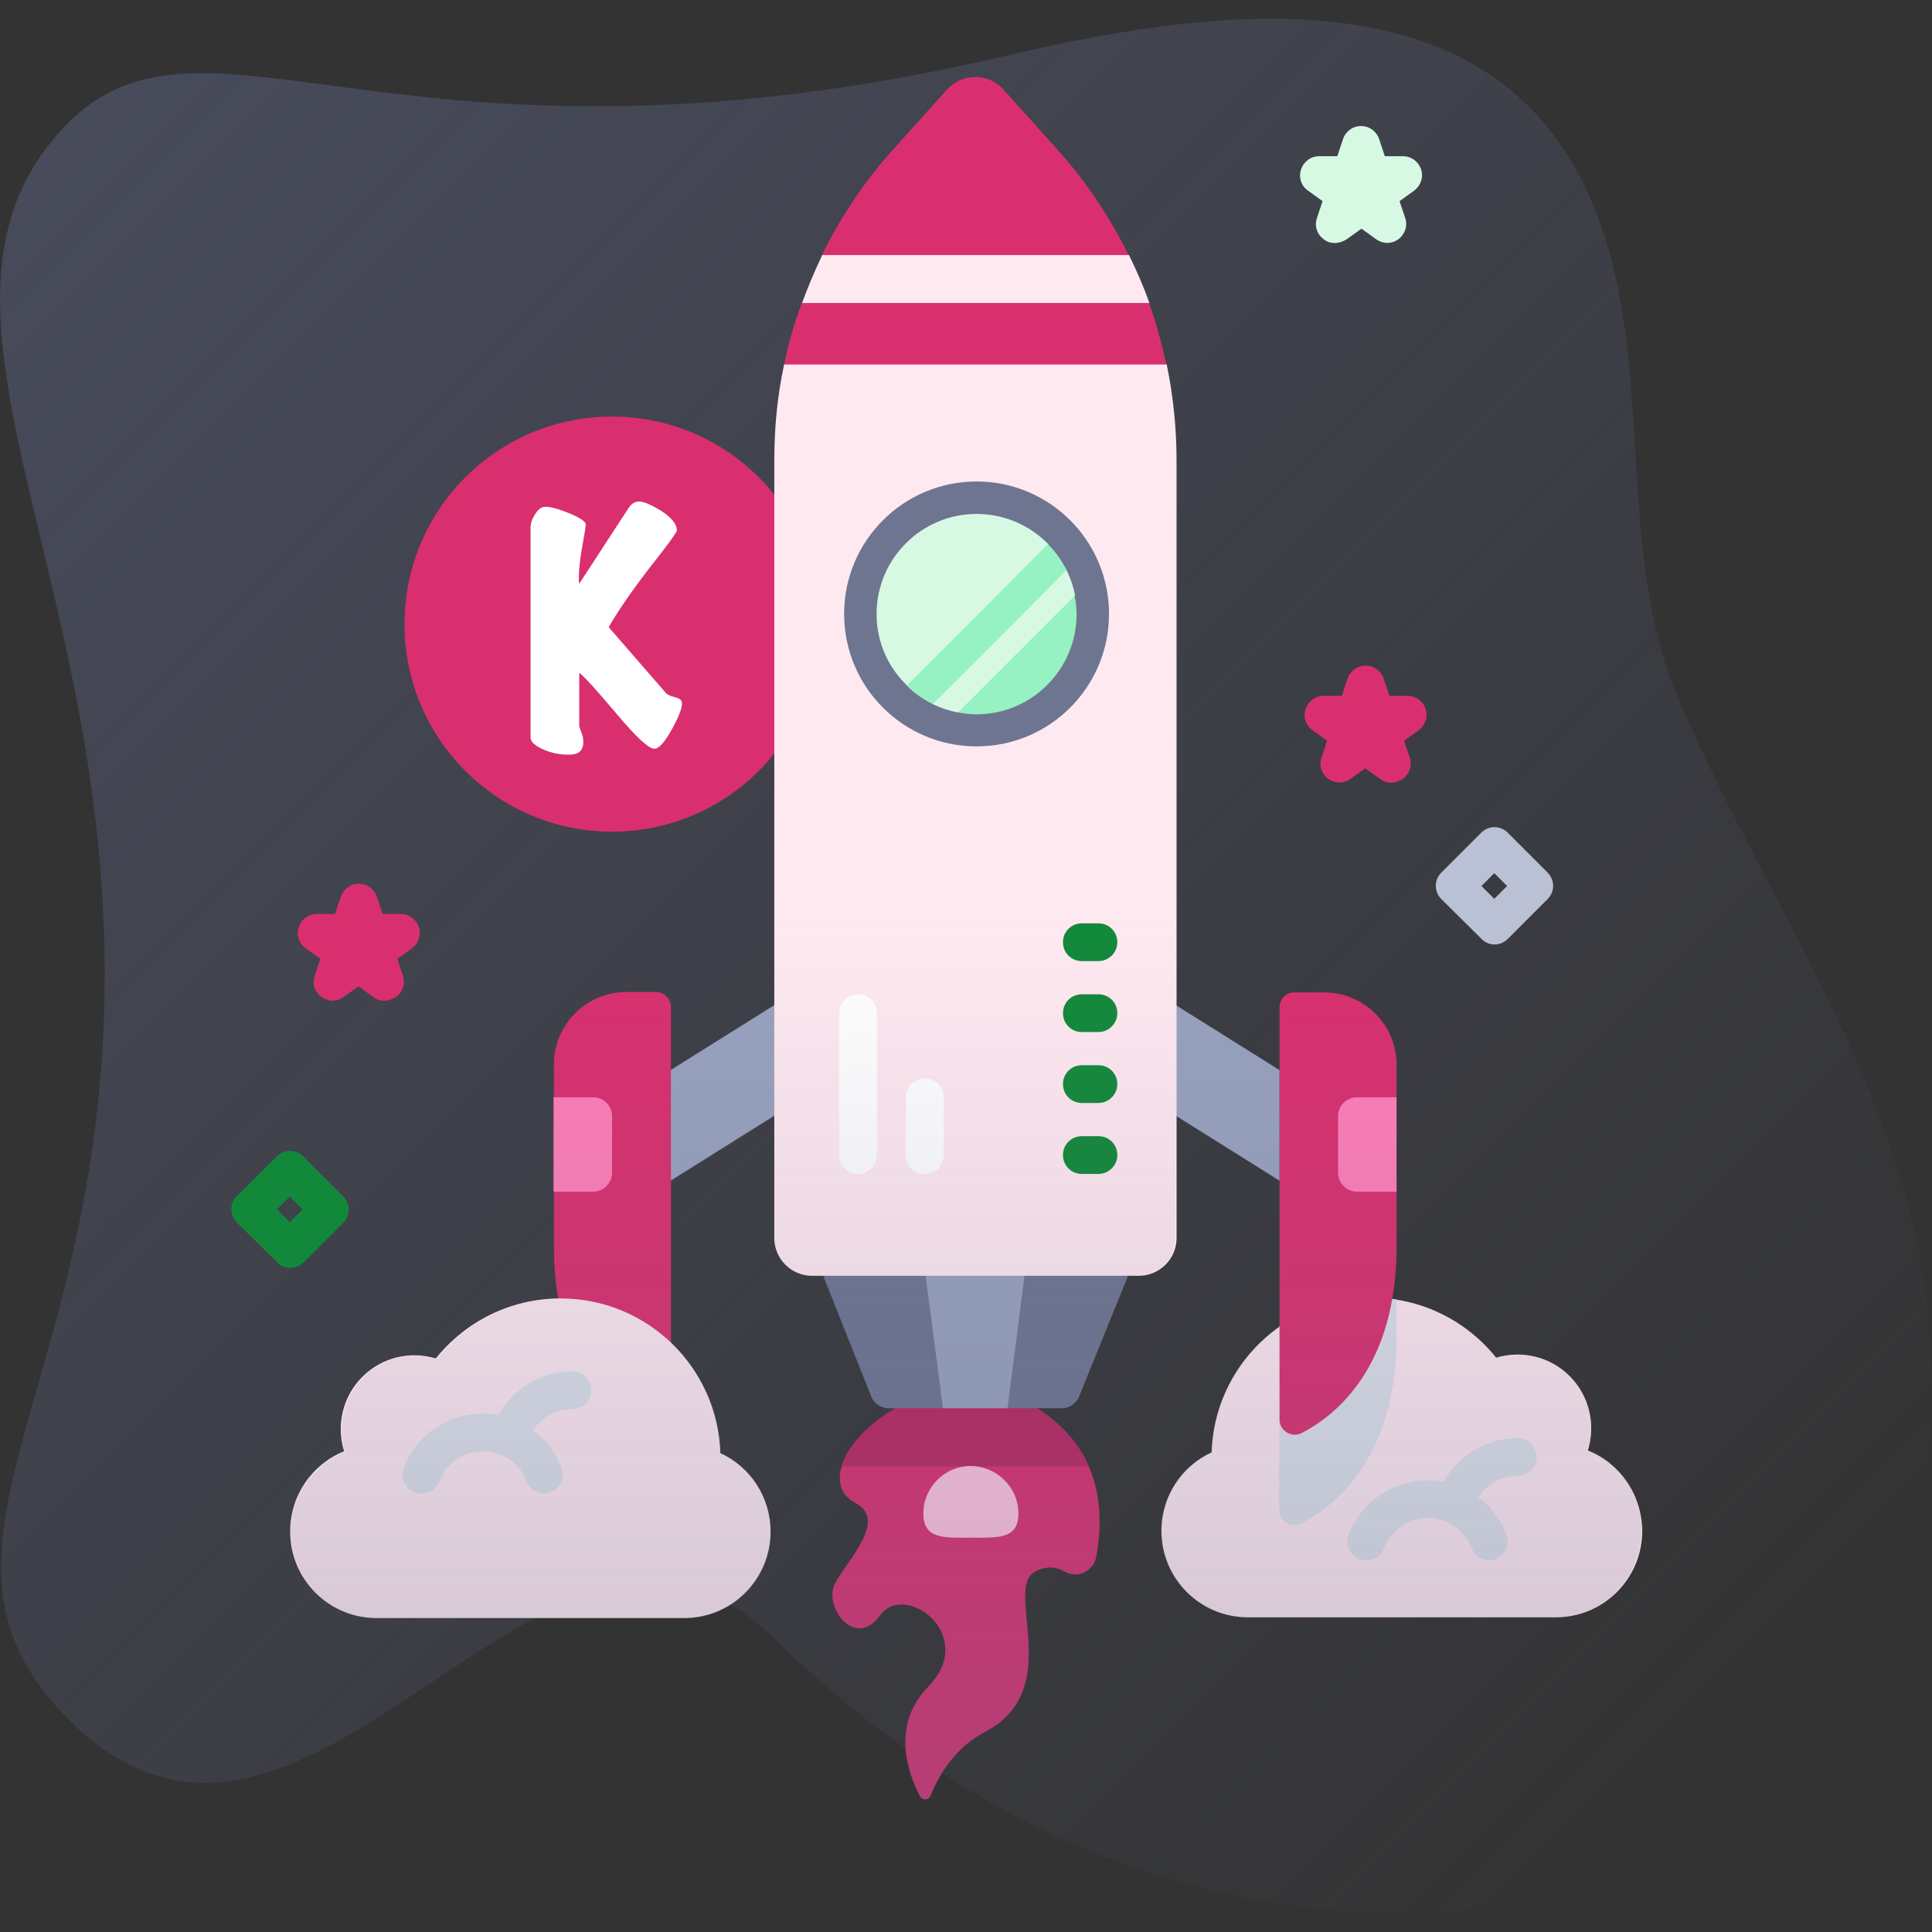 <?xml version="1.0" encoding="utf-8"?>
<!-- Generator: Adobe Illustrator 28.2.0, SVG Export Plug-In . SVG Version: 6.00 Build 0)  -->
<svg version="1.1" id="Capa_1" xmlns="http://www.w3.org/2000/svg" xmlns:xlink="http://www.w3.org/1999/xlink" x="0px" y="0px"
	 viewBox="0 0 512 512" style="enable-background:new 0 0 512 512;" xml:space="preserve">
<rect x="0" y="0" width="512" height="512" fill="#333333" stroke="none"/>
<style type="text/css">
	.st0{fill:url(#SVGID_1_);}
	.st1{fill:#DA2F6E;}
	.st2{fill:#FFFFFF;}
	.st3{fill:#FFE9F1;}
	.st4{fill:#DEE1EA;}
	.st5{fill:#B9265F;}
	.st6{fill:#6E7591;}
	.st7{fill:#98A2BE;}
	.st8{fill:#FF7EB7;}
	.st9{fill:#D7F9E3;}
	.st10{fill:#97F2C3;}
	.st11{fill:#12893A;}
	.st12{fill:#FFC3DE;}
	.st13{fill:url(#SVGID_00000142143719100564672140000010851610368550269626_);}
	.st14{fill:#BBC1D4;}
</style>
<g>
	<g>
		
			<linearGradient id="SVGID_1_" gradientUnits="userSpaceOnUse" x1="10.169" y1="473.568" x2="455.625" y2="28.111" gradientTransform="matrix(1 0 0 -1 0 514)">
			<stop  offset="0" style="stop-color:#5C6282;stop-opacity:0.5"/>
			<stop  offset="1" style="stop-color:#5C6282;stop-opacity:0"/>
		</linearGradient>
		<path class="st0" d="M511.4,352.8C506.7,291,468.9,241,445.1,186c-17.4-40.3-6.3-87.7-21.7-128.6C399.3-7,327.7,0.5,267.4,14.6
			C98.8,54.2,50.1-10.6,12.3,39.2c-32.9,43.4,10.2,107.3,15,201.4c6.3,124.9-57.2,167.7-8.5,215.7C82.6,519,145,374.8,205.4,434.4
			C331.1,558.7,524,518.2,511.4,352.8L511.4,352.8z"/>
	</g>
	<g>
		<g>
			<g>
				<g>
					<circle class="st1" cx="162.2" cy="165.4" r="55"/>
				</g>
				<g>
					<path class="st2" d="M180.7,186.1c0.2,1.3-0.7,3.6-2.6,7.1c-2,3.6-3.6,5.4-4.9,5.2c-1.5-0.2-4.7-3.2-9.6-9
						c-5.5-6.5-8.8-10.2-10.1-11.1v14c0,0.3,0.2,0.8,0.5,1.6s0.5,1.3,0.5,1.7c0.3,2-0.2,3.3-1.3,3.9c-0.5,0.3-1.3,0.5-2.5,0.5
						c-2.2,0-4.4-0.4-6.5-1.3c-2.4-1-3.6-2.1-3.6-3.3v-55.6c0-1,0.3-2,1-3.2c0.7-1.2,1.4-1.9,2.2-2.2c0.2,0,0.4-0.1,0.7-0.1
						c1.5,0,3.6,0.6,6.3,1.7c2.7,1.1,4.2,2.1,4.4,2.8c0.1,0.4-0.2,2.2-0.8,5.5c-0.7,3.8-1,6.7-1,8.7c0,0.7,0,1.2,0.1,1.7l13.1-20.1
						c0.8-1.2,1.7-1.7,2.9-1.7c1.3,0.1,3.1,0.9,5.6,2.4c2.8,1.8,4.2,3.5,4.3,5.2c0,0.5-2,3.3-6.1,8.5c-5.1,6.5-9.1,12.2-12,17.2
						l15.3,17.6c0.4,0.4,1.2,0.7,2.4,1C180.1,185.1,180.6,185.5,180.7,186.1z"/>
				</g>
			</g>
			<g>
				<g>
					<g>
						<g>
							<path class="st3" d="M420.8,384.4c2.1-6.7,0.5-14.4-4.8-19.7c-5.3-5.3-12.8-6.9-19.5-4.9c-7.8-9.7-19.7-15.9-33.1-15.9
								c-22.9,0-41.6,18.2-42.3,41c-7.9,3.6-13.3,11.6-13.3,20.8c0,12.6,10.2,22.9,22.9,22.9h81.6c12.6,0,22.9-10.2,22.9-22.9
								C435.1,396,429.2,387.7,420.8,384.4L420.8,384.4z"/>
							<path class="st4" d="M344.9,403.7c9-4.6,25.2-17.4,25.2-49.5v-9.8c-2.2-0.4-4.5-0.6-6.8-0.6c-9,0-17.4,2.8-24.3,7.7v48.6
								C339.1,403.2,342.2,405.1,344.9,403.7L344.9,403.7z"/>
						</g>
						<g>
							<g>
								<path class="st4" d="M394.7,413.5c-2,0-3.9-1.2-4.7-3.2c-1.9-4.9-6.4-8-11.6-8c-5.2,0-9.7,3.1-11.6,8
									c-1,2.6-3.9,3.9-6.5,2.9c-2.6-1-3.9-3.9-2.9-6.5c3.4-8.7,11.6-14.4,20.9-14.4s17.6,5.6,20.9,14.4c1,2.6-0.3,5.5-2.9,6.5
									C396,413.4,395.3,413.5,394.7,413.5L394.7,413.5z"/>
							</g>
							<g>
								<path class="st4" d="M386,402.3c-0.6,0-1.2-0.1-1.8-0.3c-2.6-1-3.9-3.9-2.9-6.5c3.4-8.7,11.6-14.4,20.9-14.4
									c2.8,0,5,2.2,5,5s-2.2,5-5,5c-5.2,0-9.7,3.1-11.6,8C389.9,401.1,388,402.3,386,402.3L386,402.3z"/>
							</g>
						</g>
					</g>
					<g>
						<g>
							<path class="st1" d="M281.1,378.1c11.3,10.6,11.2,24.9,9.4,34.5c-0.7,3.8-5,5.8-8.3,3.9c-2.1-1.2-4.7-1.7-7.9,0
								c-8.5,4.6,8.3,31.2-13.3,42.5c-8.5,4.4-12.7,12.5-14.4,16.9c-0.5,1.2-2.2,1.3-2.8,0.1c-3-5.7-7.9-18.7,2.2-29
								c13.3-13.7-6.2-28.1-12.8-18.9c-6.6,9.2-15.1-2.4-11.9-8.5s14.1-16.7,5.4-21.3C209.2,388.8,251,349.7,281.1,378.1z"/>
						</g>
						<g>
							<path class="st5" d="M288.5,388.6c-1.6-3.7-4-7.2-7.4-10.5c-23.4-22.1-53.9-3.4-58.1,10.5H288.5z"/>
						</g>
					</g>
					<g>
						<g>
							<path class="st6" d="M281.4,373.2H267l-9.7-3l-7.4,3h-14.4c-2,0-3.9-1.2-4.6-3.1l-12.7-31.9l40.7-5l40,5L286,370
								C285.3,371.9,283.4,373.2,281.4,373.2L281.4,373.2z"/>
						</g>
						<g>
							<path class="st7" d="M267,373.2h-17.1l-4.6-35.1h26.2L267,373.2z"/>
						</g>
					</g>
					<g>
						<g>
							<path class="st7" d="M212.5,261.8l-34.8,21.8v29.3l34.8-21.8V261.8z"/>
							<path class="st1" d="M177.8,266.9v109.3c0,3-3.2,4.9-5.8,3.6c-9-4.6-25.2-17.4-25.2-49.5v-14.5l3-12.5l-3-12.5v-8.7
								c0-10.6,8.6-19.2,19.2-19.2h7.8C176,262.9,177.8,264.7,177.8,266.9L177.8,266.9z"/>
							<path class="st8" d="M157.2,315.8h-10.5v-25h10.5c2.8,0,5,2.2,5,5v15C162.2,313.5,160,315.8,157.2,315.8z"/>
						</g>
						<g>
							<path class="st7" d="M304.3,261.8l34.8,21.8v29.3l-34.8-21.8V261.8z"/>
							<path class="st1" d="M339.1,266.9v109.3c0,3,3.2,4.9,5.8,3.6c9-4.6,25.2-17.4,25.2-49.5v-14.5l-3-12.4l3-12.5v-8.7
								c0-10.6-8.6-19.2-19.2-19.2h-7.8C340.9,262.9,339.1,264.7,339.1,266.9L339.1,266.9z"/>
							<path class="st8" d="M359.6,315.8h10.5v-25h-10.5c-2.8,0-5,2.2-5,5v15C354.6,313.5,356.8,315.8,359.6,315.8z"/>
						</g>
					</g>
					<g>
						<g>
							<g>
								<path class="st3" d="M91.2,384.6c-2.1-6.7-0.5-14.4,4.8-19.7c5.3-5.3,12.8-6.9,19.5-4.9c7.8-9.7,19.7-15.9,33.1-15.9
									c22.9,0,41.6,18.2,42.3,41c7.9,3.6,13.3,11.6,13.3,20.8c0,12.6-10.2,22.9-22.9,22.9H99.8c-12.6,0-22.9-10.2-22.9-22.9
									C76.9,396.2,82.8,388,91.2,384.6L91.2,384.6z"/>
							</g>
							<g>
								<g>
									<path class="st4" d="M144.3,395.8c-2,0-3.9-1.2-4.7-3.2c-1.9-4.9-6.4-8-11.6-8s-9.7,3.1-11.6,8c-1,2.6-3.9,3.9-6.5,2.9
										c-2.6-1-3.9-3.9-2.9-6.5c3.4-8.7,11.6-14.4,20.9-14.4s17.6,5.6,20.9,14.4c1,2.6-0.3,5.5-2.9,6.5
										C145.5,395.6,144.9,395.8,144.3,395.8L144.3,395.8z"/>
								</g>
								<g>
									<path class="st4" d="M135.5,384.6c-0.6,0-1.2-0.1-1.8-0.3c-2.6-1-3.9-3.9-2.9-6.5c3.4-8.7,11.6-14.4,20.9-14.4
										c2.8,0,5,2.2,5,5s-2.2,5-5,5c-5.2,0-9.7,3.1-11.6,8C139.4,383.4,137.5,384.6,135.5,384.6L135.5,384.6z"/>
								</g>
							</g>
						</g>
					</g>
					<g>
						<g>
							<g>
								<path class="st3" d="M207.8,96.6c-1.8,8.3-2.6,16.8-2.6,25.4v206.1c0,5.5,4.5,10,10,10h86.6c5.5,0,10-4.5,10-10V122
									c0-8.6-0.9-17.1-2.6-25.4l-7.3-8.1l2.7-8.2c-1.5-4.3-3.4-8.6-5.4-12.7l-40.3-5l-41,5c-2.1,4.4-4,8.9-5.6,13.4l2.9,7.5
									L207.8,96.6z"/>
							</g>
						</g>
						<path class="st1" d="M207.8,96.6h101.3c-1.2-5.5-2.7-11-4.6-16.3h-92C210.5,85.6,208.9,91.1,207.8,96.6L207.8,96.6z"/>
						<g>
							<g>
								<path class="st1" d="M299.1,67.6c-5-10.1-11.3-19.6-19-28.1l-14.2-15.8c-4-4.4-10.9-4.4-14.9,0l-14.2,15.8
									c-7.7,8.5-14,18-19,28.1H299.1z"/>
							</g>
						</g>
					</g>
				</g>
				<g>
					<g>
						<circle class="st6" cx="258.8" cy="162.7" r="35.1"/>
					</g>
					<g>
						<path class="st9" d="M247.2,186.6c2.1,1,4.3,1.8,6.7,2.2l18.5-12.5l12.5-18.5c-0.5-2.6-1.4-5.1-2.6-7.4l-3.5-2.1l-1-4.1
							c-4.8-4.9-11.5-8-19-8c-14.6,0-26.5,11.9-26.5,26.5c0,7.5,3.1,14.2,8.1,19l5.1,1.3L247.2,186.6z"/>
					</g>
					<g>
						<path class="st10" d="M240.3,181.7c2,2,4.3,3.6,6.9,4.9c11.8-11.8,23.7-23.6,35.4-35.5c-1.2-2.6-2.9-4.9-4.9-6.9
							C265.3,156.7,252.8,169.2,240.3,181.7L240.3,181.7z"/>
					</g>
					<g>
						<path class="st10" d="M253.9,188.8c1.6,0.3,3.2,0.5,4.9,0.5c14.6,0,26.5-11.9,26.5-26.5c0-1.7-0.2-3.3-0.5-4.9L253.9,188.8z"
							/>
					</g>
				</g>
				<g>
					<g>
						<path class="st11" d="M291.1,254.7h-4.4c-2.8,0-5-2.2-5-5s2.2-5,5-5h4.4c2.8,0,5,2.2,5,5S293.8,254.7,291.1,254.7z"/>
					</g>
					<g>
						<path class="st11" d="M291.1,273.5h-4.4c-2.8,0-5-2.2-5-5s2.2-5,5-5h4.4c2.8,0,5,2.2,5,5S293.8,273.5,291.1,273.5z"/>
					</g>
					<g>
						<path class="st11" d="M291.1,292.3h-4.4c-2.8,0-5-2.2-5-5s2.2-5,5-5h4.4c2.8,0,5,2.2,5,5S293.8,292.3,291.1,292.3z"/>
					</g>
					<g>
						<path class="st11" d="M291.1,311.1h-4.4c-2.8,0-5-2.2-5-5s2.2-5,5-5h4.4c2.8,0,5,2.2,5,5S293.8,311.1,291.1,311.1z"/>
					</g>
				</g>
				<g>
					<g>
						<path class="st2" d="M227.4,311.1c-2.8,0-5-2.2-5-5v-37.6c0-2.8,2.2-5,5-5s5,2.2,5,5v37.6
							C232.4,308.8,230.1,311.1,227.4,311.1z"/>
					</g>
					<g>
						<path class="st2" d="M245.1,311.1c-2.8,0-5-2.2-5-5v-15.3c0-2.8,2.2-5,5-5s5,2.2,5,5v15.3
							C250.1,308.8,247.9,311.1,245.1,311.1z"/>
					</g>
				</g>
				<path class="st12" d="M269.9,401.1c0,6.9-5.6,6.4-12.6,6.4s-12.6,0.5-12.6-6.4s5.6-12.6,12.6-12.6
					C264.2,388.6,269.9,394.2,269.9,401.1z"/>
				
					<linearGradient id="SVGID_00000060012935131194218100000000602882438566983096_" gradientUnits="userSpaceOnUse" x1="255.999" y1="32.715" x2="255.999" y2="501.241" gradientTransform="matrix(1 0 0 -1 0 514)">
					<stop  offset="0" style="stop-color:#5C6282;stop-opacity:0.3"/>
					<stop  offset="0.509" style="stop-color:#5C6282;stop-opacity:0"/>
				</linearGradient>
				<path style="fill:url(#SVGID_00000060012935131194218100000000602882438566983096_);" d="M420.8,384.4
					c2.1-6.7,0.5-14.4-4.8-19.7c-5.3-5.3-12.8-6.9-19.5-4.9c-6.7-8.3-16.4-14.1-27.5-15.5c0.7-4.2,1.2-8.8,1.2-14v-48.2
					c0-10.6-8.6-19.2-19.2-19.2h-7.8c-2.2,0-4,1.8-4,4v16.7l-27.4-17.2V122c0-30.5-11.3-59.8-31.6-82.5l-14.2-15.8
					c-4-4.4-10.9-4.4-14.9,0l-14.2,15.8c-20.4,22.7-31.6,52-31.6,82.5v144.4l-27.4,17.2v-16.7c0-2.2-1.8-4-4-4h-7.8
					c-10.6,0-19.2,8.6-19.2,19.2v48.2c0,5.1,0.4,9.7,1.1,13.9c-13.1,0.2-24.7,6.4-32.3,15.9c-6.7-2-14.2-0.4-19.5,4.9
					c-5.3,5.3-6.9,13-4.8,19.7c-8.4,3.4-14.4,11.6-14.4,21.3c0,12.6,10.2,22.9,22.9,22.9h81.6c12.6,0,22.9-10.2,22.9-22.9
					c0-9.2-5.5-17.2-13.3-20.8c-0.4-11.5-5.4-21.9-13.2-29.3v-42.8l27.4-17.2v32.4c0,5.5,4.5,10,10,10h2.9l12.7,31.9
					c0.8,1.9,2.6,3.1,4.6,3.1h1.9c-12.9,7.3-19.7,20.1-10.7,25c8.7,4.7-2.2,15.3-5.4,21.3s5.4,17.7,11.9,8.5
					c6.6-9.2,26.1,5.3,12.8,18.9c-10.1,10.3-5.2,23.3-2.2,29c0.6,1.2,2.3,1.1,2.8-0.1c1.8-4.4,6-12.5,14.4-16.9
					c21.6-11.2,4.8-37.9,13.3-42.5c3.2-1.7,5.8-1.3,7.9,0c3.3,2,7.5-0.1,8.3-3.9c1.9-9.6,1.9-23.9-9.4-34.5c-2.1-2-4.2-3.6-6.4-4.9
					h6.6c2,0,3.9-1.2,4.6-3.1l12.7-31.9h2.9c5.5,0,10-4.5,10-10v-32.4l27.4,17.2v38.6c-10.6,7.4-17.6,19.5-18,33.3
					c-7.9,3.6-13.3,11.6-13.3,20.8c0,12.6,10.2,22.9,22.9,22.9h81.6c12.6,0,22.9-10.2,22.9-22.9C435.1,396,429.2,387.7,420.8,384.4
					L420.8,384.4z"/>
			</g>
		</g>
		<g>
			<path class="st14" d="M396.1,250.3c-1.3,0-2.6-0.5-3.5-1.5L382,238.3c-2-2-2-5.1,0-7.1l10.5-10.5c2-2,5.1-2,7.1,0l10.5,10.5
				c2,2,2,5.1,0,7.1l-10.5,10.5C398.6,249.8,397.3,250.3,396.1,250.3z M392.6,234.8l3.4,3.4l3.4-3.4l-3.4-3.4L392.6,234.8z"/>
		</g>
		<g>
			<path class="st11" d="M76.9,336c-1.3,0-2.6-0.5-3.5-1.5L62.8,324c-0.9-0.9-1.5-2.2-1.5-3.5s0.5-2.6,1.5-3.5l10.5-10.5
				c2-2,5.1-2,7.1,0L90.9,317c2,2,2,5.1,0,7.1l-10.5,10.5C79.4,335.5,78.1,336,76.9,336z M73.4,320.5l3.4,3.4l3.4-3.4l-3.4-3.4
				L73.4,320.5z"/>
		</g>
		<g>
			<path class="st1" d="M368.6,207.4c-1,0-2.1-0.3-2.9-1l-3.9-2.8l-3.9,2.8c-1.8,1.3-4.1,1.3-5.9,0c-1.8-1.3-2.5-3.5-1.8-5.6
				l1.5-4.5l-3.9-2.8c-1.8-1.3-2.5-3.5-1.8-5.6c0.7-2.1,2.6-3.5,4.8-3.5h4.8l1.5-4.5c0.7-2.1,2.6-3.5,4.8-3.5s4.1,1.4,4.8,3.5
				l1.5,4.5h4.8c2.2,0,4.1,1.4,4.8,3.5c0.7,2.1-0.1,4.3-1.8,5.6l-3.9,2.8l1.5,4.5c0.7,2.1-0.1,4.3-1.8,5.6
				C370.7,207.1,369.7,207.4,368.6,207.4L368.6,207.4z"/>
		</g>
		<g>
			<path class="st1" d="M101.8,265.2c-1,0-2.1-0.3-2.9-1l-3.9-2.8l-3.9,2.8c-1.8,1.3-4.1,1.3-5.9,0c-1.8-1.3-2.5-3.5-1.8-5.6
				l1.5-4.5l-3.9-2.8c-1.8-1.3-2.5-3.5-1.8-5.6s2.6-3.5,4.8-3.5h4.8l1.5-4.5c0.7-2.1,2.6-3.5,4.8-3.5s4.1,1.4,4.8,3.5l1.5,4.5h4.8
				c2.2,0,4.1,1.4,4.8,3.5s-0.1,4.3-1.8,5.6l-3.9,2.8l1.5,4.5c0.7,2.1-0.1,4.3-1.8,5.6C103.9,264.8,102.9,265.2,101.8,265.2
				L101.8,265.2z"/>
		</g>
		<g>
			<path class="st9" d="M353.7,64.4c-1,0-2.1-0.3-2.9-1c-1.8-1.3-2.5-3.5-1.8-5.6l1.5-4.5l-3.9-2.8c-1.8-1.3-2.5-3.5-1.8-5.6
				c0.7-2.1,2.6-3.5,4.8-3.5h4.8l1.5-4.5c0.7-2.1,2.6-3.5,4.8-3.5s4.1,1.4,4.8,3.5l1.5,4.5h4.8c2.2,0,4.1,1.4,4.8,3.5
				c0.7,2.1-0.1,4.3-1.8,5.6l-3.9,2.8l1.5,4.5c0.7,2.1-0.1,4.3-1.8,5.6c-1.8,1.3-4.1,1.3-5.9,0l-3.9-2.8l-3.9,2.8
				C355.8,64.1,354.7,64.4,353.7,64.4L353.7,64.4z"/>
		</g>
	</g>
</g>
</svg>
